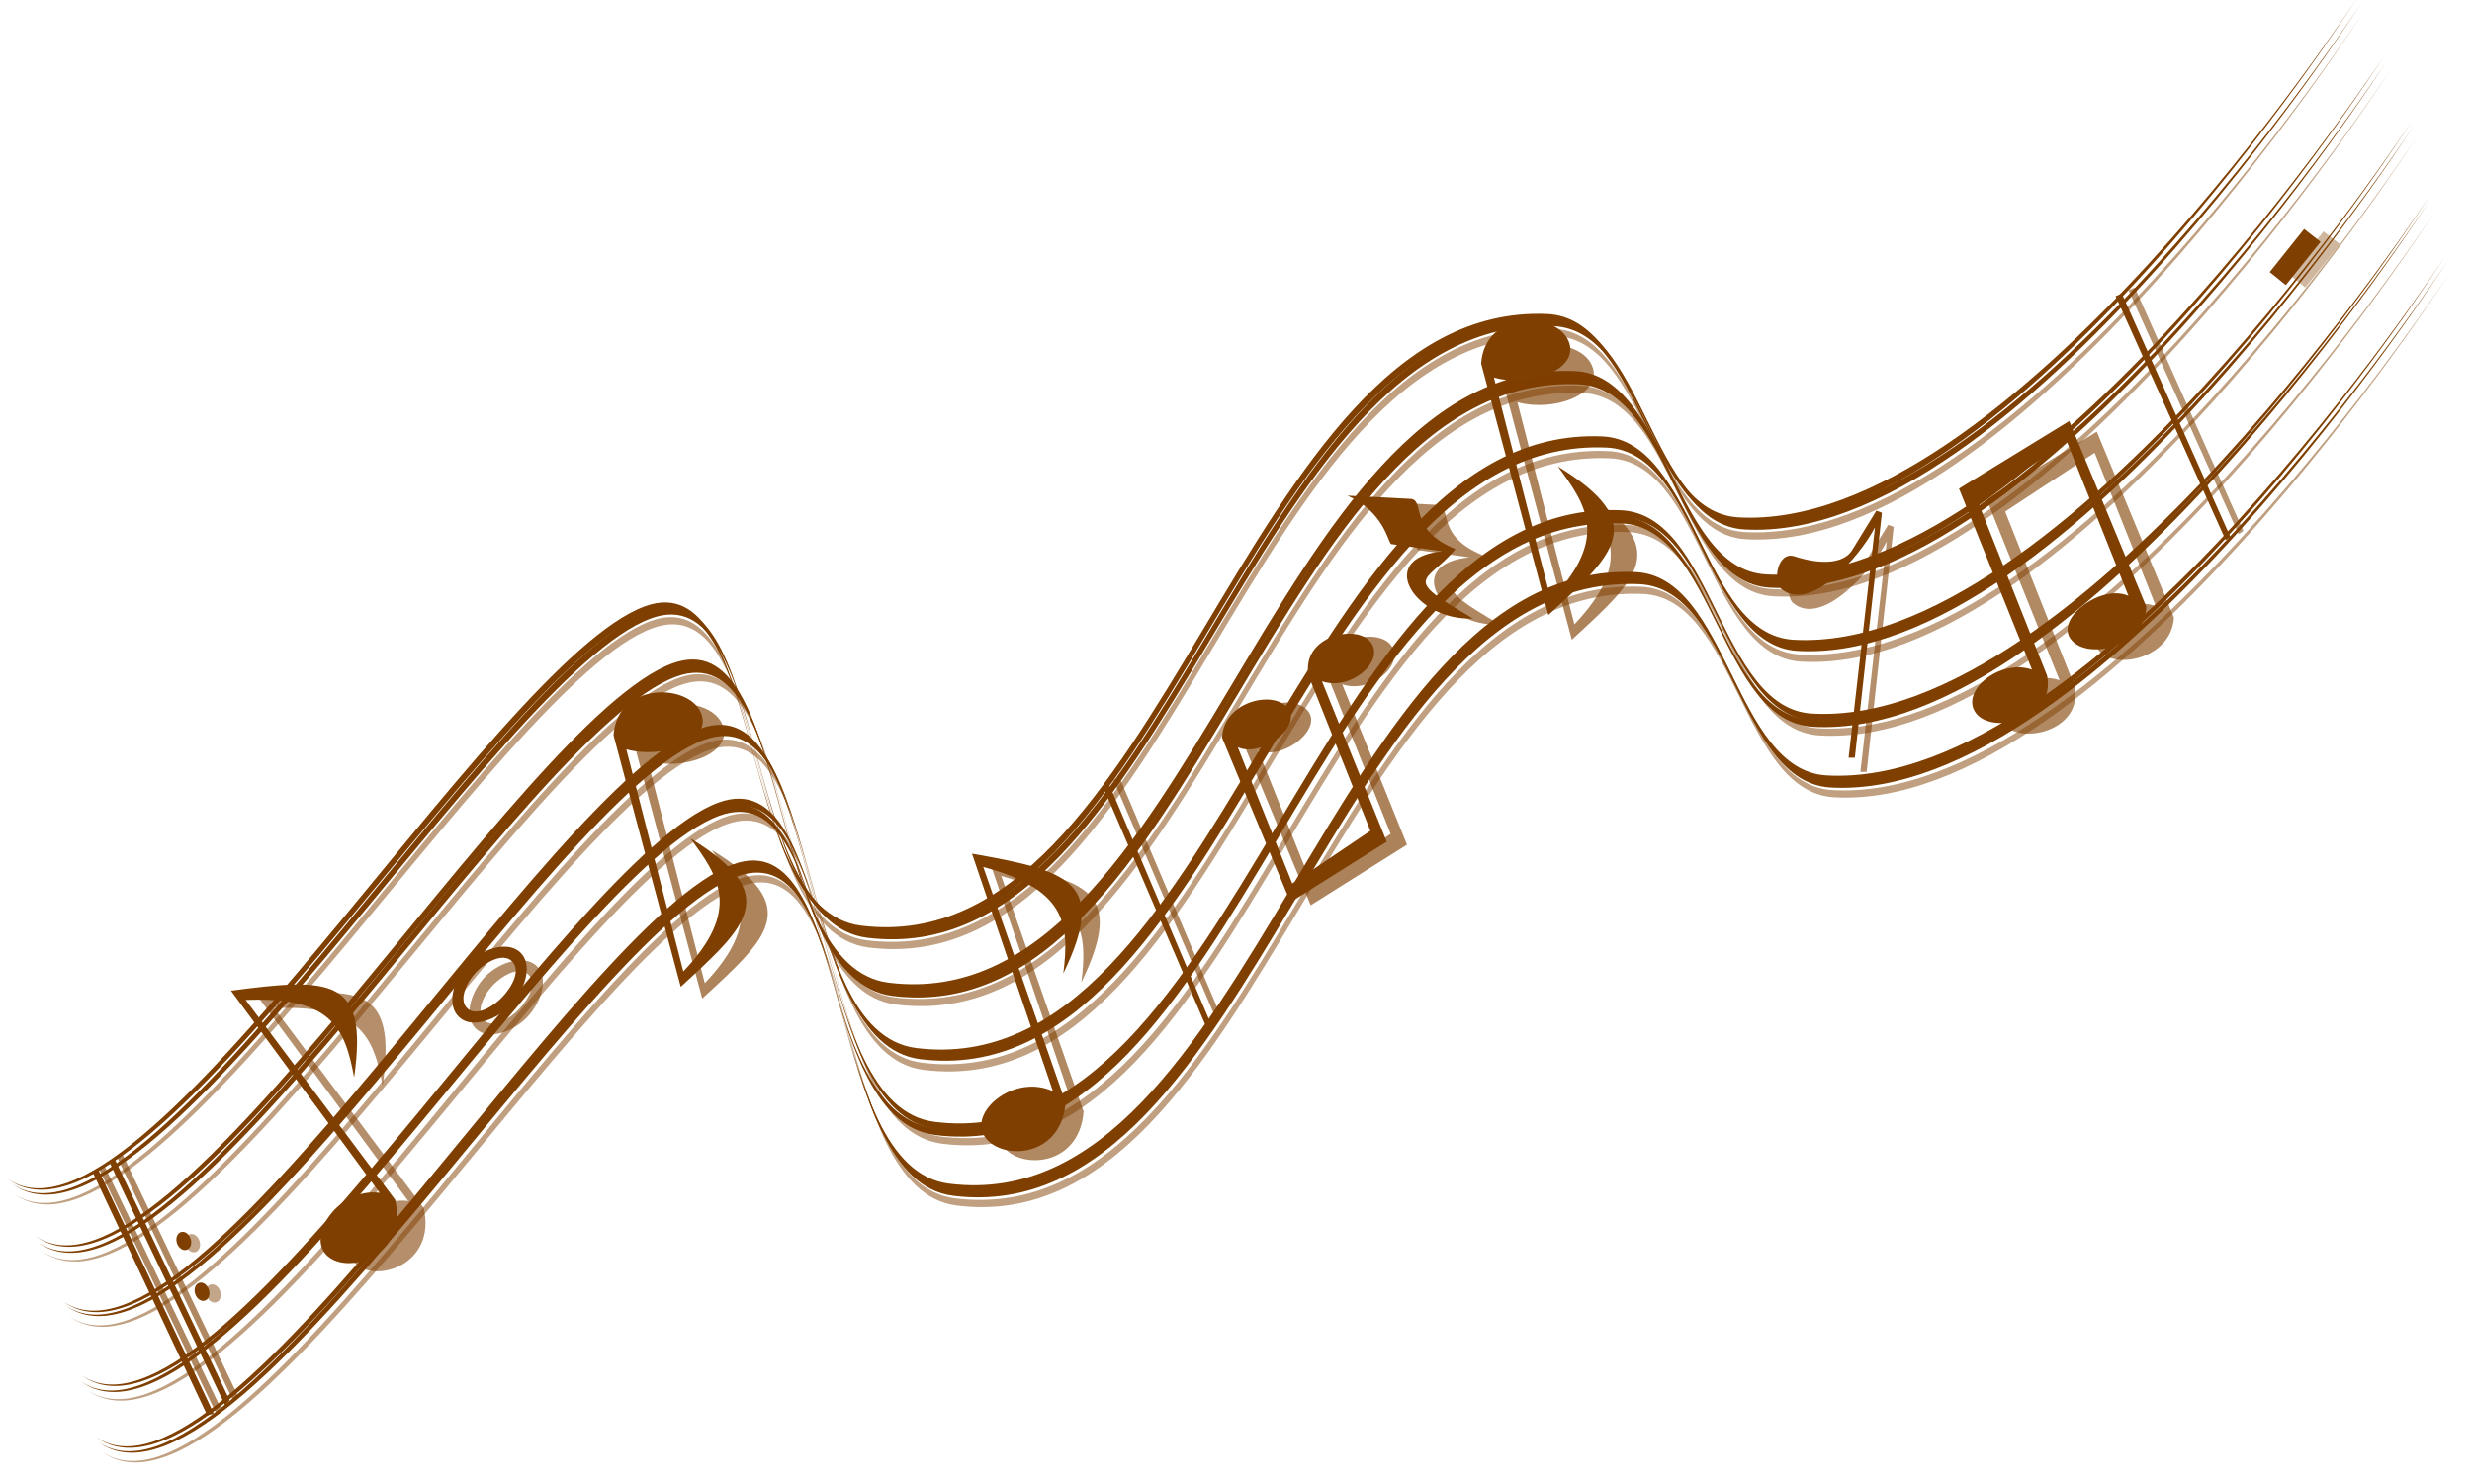 <?xml version="1.0"?><svg width="616.975" height="370.447" xmlns="http://www.w3.org/2000/svg">
 <title>musical notes in gold</title>
 <defs>
  <filter height="1.098" y="-0.049" width="1.222" x="-0.111" id="filter4432" color-interpolation-filters="sRGB">
   <feGaussianBlur id="feGaussianBlur4434" stdDeviation="0.216"/>
  </filter>
  <filter id="filter4271" color-interpolation-filters="sRGB">
   <feGaussianBlur id="feGaussianBlur4273" stdDeviation="0.094"/>
  </filter>
  <filter height="1.112" y="-0.056" width="1.249" x="-0.124" id="filter4442" color-interpolation-filters="sRGB">
   <feGaussianBlur id="feGaussianBlur4444" stdDeviation="0.298"/>
  </filter>
  <filter id="filter4842" color-interpolation-filters="sRGB">
   <feGaussianBlur id="feGaussianBlur4844" stdDeviation="0.159"/>
  </filter>
  <filter id="filter4452" color-interpolation-filters="sRGB">
   <feGaussianBlur id="feGaussianBlur4454" stdDeviation="0.188"/>
  </filter>
  <filter id="filter4740" color-interpolation-filters="sRGB">
   <feGaussianBlur id="feGaussianBlur4742" stdDeviation="0.042"/>
  </filter>
  <filter id="filter4183" color-interpolation-filters="sRGB">
   <feGaussianBlur id="feGaussianBlur4185" stdDeviation="0.175"/>
  </filter>
  <filter height="1.263" y="-0.132" width="1.325" x="-0.162" id="filter4299" color-interpolation-filters="sRGB">
   <feGaussianBlur id="feGaussianBlur4301" stdDeviation="0.17"/>
  </filter>
  <filter id="filter4498" color-interpolation-filters="sRGB">
   <feGaussianBlur id="feGaussianBlur4500" stdDeviation="0.075"/>
  </filter>
  <filter id="filter4199" color-interpolation-filters="sRGB">
   <feGaussianBlur id="feGaussianBlur4201" stdDeviation="0.1"/>
  </filter>
  <filter height="1.155" y="-0.077" width="1.249" x="-0.125" id="filter4470" color-interpolation-filters="sRGB">
   <feGaussianBlur id="feGaussianBlur4472" stdDeviation="0.422"/>
  </filter>
  <filter id="filter4490" color-interpolation-filters="sRGB">
   <feGaussianBlur id="feGaussianBlur4492" stdDeviation="0.178"/>
  </filter>
  <filter id="filter4407" color-interpolation-filters="sRGB">
   <feGaussianBlur id="feGaussianBlur4409" stdDeviation="0.178"/>
  </filter>
  <filter height="1.087" y="-0.044" width="1.236" x="-0.118" id="filter4351" color-interpolation-filters="sRGB">
   <feGaussianBlur id="feGaussianBlur4353" stdDeviation="0.234"/>
  </filter>
  <filter id="filter4414" color-interpolation-filters="sRGB">
   <feGaussianBlur id="feGaussianBlur4416" stdDeviation="0.173"/>
  </filter>
 </defs>
 <g>
  <title>Layer 1</title>
  <g id="layer1">
   <path fill="#7f3f00" fill-opacity="0.61" filter="url(#filter4432)" id="path4418" d="m277.899,194.709l1.52,-0.622l25.418,59.858l-1.163,0.76l-25.775,-59.996z"/>
   <path fill="#7f3f00" fill-opacity="0.619" filter="url(#filter4271)" d="m24.687,291.665l1.387,-0.672l29.01,60.494l-1.147,1.299l-29.25,-61.121z" id="path4275"/>
   <path fill="#7f3f00" fill-opacity="0.496" filter="url(#filter4842)" id="path4824" d="m184.902,221.21c30.159,-10.929 22.071,75.751 53.903,79.722c75.889,9.468 94.864,-156.047 171.268,-152.668c23.195,1.026 24.52,49.43 47.699,50.756c67.219,3.847 153.823,-131.176 153.823,-131.176c0,0 -87.042,133.223 -154.261,129.376c-23.179,-1.327 -24.504,-49.73 -47.699,-50.756c-76.403,-3.379 -95.378,162.135 -171.268,152.667c-31.831,-3.971 -23.744,-90.652 -53.903,-79.722c-38.5,13.953 -125.889,165.715 -159.031,142.971c33.581,24.544 120.969,-127.219 159.469,-141.171z"/>
   <path fill="#7f3f00" fill-opacity="0.496" filter="url(#filter4842)" id="path4826" d="m162.904,156.793c30.159,-10.929 22.071,75.751 53.903,79.722c75.889,9.468 94.864,-156.047 171.268,-152.668c23.195,1.026 24.52,49.429 47.699,50.756c67.219,3.847 153.823,-131.176 153.823,-131.176c0,0 -87.042,133.223 -154.261,129.376c-23.179,-1.327 -24.504,-49.73 -47.699,-50.756c-76.403,-3.379 -95.378,162.135 -171.268,152.668c-31.831,-3.971 -23.744,-90.652 -53.903,-79.722c-38.5,13.952 -125.889,165.715 -159.031,142.971c33.581,24.544 120.969,-127.219 159.469,-141.171z"/>
   <path fill="#7f3f00" fill-opacity="0.496" filter="url(#filter4842)" d="m169.78,171.036c30.159,-10.929 22.071,75.751 53.903,79.722c75.889,9.468 94.864,-156.047 171.268,-152.668c23.195,1.026 24.52,49.429 47.699,50.756c67.219,3.847 153.823,-131.176 153.823,-131.176c0,0 -87.042,133.223 -154.261,129.376c-23.179,-1.327 -24.504,-49.73 -47.699,-50.756c-76.403,-3.379 -95.378,162.135 -171.268,152.668c-31.831,-3.971 -23.744,-90.652 -53.903,-79.722c-38.5,13.952 -125.889,165.715 -159.031,142.971c33.581,24.544 120.969,-127.219 159.469,-141.171z" id="path4828"/>
   <path fill="#7f3f00" fill-opacity="0.496" filter="url(#filter4842)" id="path4830" d="m176.657,187.347c30.159,-10.929 22.071,75.751 53.903,79.722c75.889,9.468 94.864,-156.047 171.268,-152.668c23.195,1.026 24.52,49.429 47.699,50.756c67.219,3.847 153.823,-131.176 153.823,-131.176c0,0 -87.042,133.223 -154.261,129.376c-23.179,-1.327 -24.504,-49.73 -47.699,-50.756c-76.403,-3.379 -95.378,162.135 -171.268,152.668c-31.831,-3.971 -23.744,-90.652 -53.903,-79.722c-38.5,13.952 -125.889,165.715 -159.031,142.971c33.581,24.544 120.969,-127.219 159.469,-141.171z"/>
   <path fill="#7f3f00" fill-opacity="0.496" filter="url(#filter4842)" d="m181.284,205.778c30.159,-10.929 22.071,75.751 53.903,79.722c75.889,9.468 94.864,-156.047 171.268,-152.668c23.195,1.026 24.52,49.429 47.699,50.756c67.219,3.847 153.822,-131.176 153.822,-131.176c0,0 -87.041,133.223 -154.26,129.376c-23.179,-1.327 -24.504,-49.73 -47.699,-50.756c-76.403,-3.379 -95.378,162.135 -171.268,152.667c-31.831,-3.971 -23.744,-90.652 -53.903,-79.722c-38.5,13.953 -125.888,165.715 -159.03,142.971c33.581,24.544 120.969,-127.219 159.469,-141.171z" id="path4832"/>
   <path fill="#7f3f00" fill-opacity="0.581" filter="url(#filter4452)" d="m471.256,131.011l1.382,0.518l-6.753,61.147l-1.56,0l6.581,-57.509c-3.898,7.502 -16.097,21.29 -23.328,15.406c-2.274,-1.848 -0.99,-9.546 3.241,-8.164c7.03,2.291 12.424,1.646 14.37,-1.526l6.068,-9.874z" id="path4446"/>
   <path fill="#7f3f00" fill-opacity="0.589" stroke-width="0.127" filter="url(#filter4740)" d="m120.552,244.385c-3.336,3.964 -4.811,9.765 -1.605,12.567c3.263,2.852 9.42,0.369 12.698,-3.118c3.511,-3.734 5.441,-9.838 2.222,-12.77c-3.361,-3.062 -10.093,-0.507 -13.315,3.32zm11.299,-1.135c2.195,2.095 0.272,5.975 -2.366,8.726c-2.188,2.281 -6.359,4.802 -8.571,2.792c-2.286,-2.076 -0.319,-6.338 2.204,-8.929c2.474,-2.541 6.55,-4.674 8.733,-2.59z" id="path4864"/>
   <path fill="#7f3f00" fill-opacity="0.462" filter="url(#filter4299)" id="path4277" d="m49.795,309.749c0.402,1.224 -0.034,2.466 -0.976,2.776c-0.941,0.31 -2.03,-0.431 -2.433,-1.655c-0.402,-1.224 0.034,-2.466 0.976,-2.776c0.941,-0.31 2.03,0.431 2.433,1.655z"/>
   <path fill="#7f3f00" d="m183.442,217.545c30.159,-10.929 22.071,75.751 53.903,79.722c75.89,9.468 94.864,-156.046 171.268,-152.667c23.195,1.026 24.52,49.429 47.699,50.756c67.218,3.847 153.822,-131.175 153.822,-131.175c0,0 -87.042,133.223 -154.26,129.376c-23.179,-1.326 -24.504,-49.73 -47.699,-50.756c-76.403,-3.379 -95.378,162.135 -171.268,152.667c-31.832,-3.971 -23.744,-90.652 -53.903,-79.722c-38.5,13.952 -125.888,165.714 -159.03,142.97c33.58,24.544 120.969,-127.218 159.468,-141.17z" id="path4415"/>
   <path fill="#7f3f00" d="m161.444,153.128c30.159,-10.93 22.071,75.751 53.903,79.722c75.89,9.468 94.864,-156.046 171.268,-152.667c23.195,1.026 24.52,49.429 47.699,50.756c67.218,3.847 153.822,-131.175 153.822,-131.175c0,0 -87.042,133.223 -154.26,129.376c-23.179,-1.327 -24.504,-49.73 -47.699,-50.756c-76.403,-3.379 -95.378,162.135 -171.268,152.667c-31.831,-3.971 -23.744,-90.652 -53.903,-79.722c-38.5,13.952 -125.888,165.714 -159.03,142.97c33.58,24.544 120.969,-127.218 159.468,-141.17z" id="path4413"/>
   <path fill="#7f3f00" id="path4411" d="m168.32,167.371c30.159,-10.93 22.071,75.751 53.903,79.722c75.89,9.468 94.864,-156.046 171.268,-152.667c23.195,1.026 24.52,49.429 47.699,50.756c67.218,3.847 153.822,-131.175 153.822,-131.175c0,0 -87.042,133.223 -154.26,129.376c-23.179,-1.327 -24.504,-49.73 -47.699,-50.756c-76.403,-3.379 -95.378,162.135 -171.268,152.667c-31.831,-3.971 -23.744,-90.652 -53.903,-79.722c-38.5,13.952 -125.888,165.714 -159.03,142.97c33.58,24.544 120.969,-127.218 159.468,-141.17z"/>
   <path fill="#7f3f00" d="m175.197,183.682c30.159,-10.93 22.071,75.751 53.903,79.722c75.89,9.468 94.864,-156.046 171.268,-152.667c23.195,1.026 24.52,49.429 47.699,50.756c67.219,3.847 153.822,-131.176 153.822,-131.176c0,0 -87.042,133.223 -154.26,129.376c-23.179,-1.327 -24.504,-49.73 -47.699,-50.756c-76.403,-3.379 -95.378,162.135 -171.268,152.667c-31.831,-3.971 -23.744,-90.652 -53.903,-79.722c-38.5,13.952 -125.888,165.714 -159.03,142.97c33.58,24.544 120.969,-127.218 159.468,-141.17z" id="path4409"/>
   <path fill="#7f3f00" id="path2816-5" d="m179.824,202.113c30.159,-10.929 22.071,75.751 53.903,79.722c75.89,9.468 94.864,-156.046 171.268,-152.667c23.195,1.026 24.52,49.429 47.699,50.756c67.218,3.847 153.822,-131.175 153.822,-131.175c0,0 -87.042,133.223 -154.26,129.376c-23.179,-1.326 -24.504,-49.73 -47.699,-50.756c-76.403,-3.379 -95.378,162.135 -171.268,152.667c-31.832,-3.971 -23.744,-90.652 -53.903,-79.722c-38.5,13.952 -125.888,165.714 -159.03,142.97c33.58,24.544 120.969,-127.218 159.468,-141.17z"/>
   <path fill="#7f3f00" fill-opacity="0.373" filter="url(#filter4498)" d="m571.339,68.522l4.018,3.253l8.682,-10.801l-4.116,-3.212l-8.584,10.76z" id="path4474"/>
   <path fill="#7f3f00" d="m47.581,309.207c0.402,1.224 -0.034,2.466 -0.976,2.776c-0.941,0.31 -2.03,-0.431 -2.433,-1.655c-0.402,-1.224 0.034,-2.466 0.976,-2.776c0.941,-0.31 2.03,0.431 2.433,1.655z" id="path3887"/>
   <path fill="#7f3f00" fill-opacity="0.462" filter="url(#filter4299)" d="m54.962,322.304c0.402,1.224 -0.034,2.466 -0.976,2.776c-0.941,0.31 -2.03,-0.431 -2.433,-1.655c-0.402,-1.224 0.034,-2.466 0.976,-2.776c0.941,-0.31 2.03,0.431 2.433,1.655z" id="path4303"/>
   <path fill="#7f3f00" d="m52.125,321.876c0.402,1.224 -0.034,2.466 -0.976,2.776c-0.941,0.31 -2.03,-0.431 -2.433,-1.655c-0.402,-1.224 0.034,-2.466 0.976,-2.776c0.941,-0.31 2.03,0.431 2.433,1.655z" id="path3887-0"/>
   <path fill="#7f3f00" fill-opacity="0.606" filter="url(#filter4470)" id="path4456" d="m538.108,151.38c-6.592,-2.948 -17.594,5.089 -14.716,10.3c3.293,5.965 18.607,3.08 19.189,-7.553l-19.247,-46.38l-27.514,16.869l18.21,45.183c-8.083,-2.792 -17.94,5.389 -14.03,10.818c3.892,5.395 19.949,1.992 17.818,-9.269l-17.358,-43.646l22.332,-14.687l15.314,38.366z"/>
   <path fill="#7f3f00" fill-opacity="0.555" filter="url(#filter4490)" d="m531.257,72.443l1.554,-0.656l27.093,60.756l-1.18,0.794l-27.468,-60.894z" id="path4484"/>
   <path fill="#7f3f00" fill-opacity="0.61" filter="url(#filter4351)" id="path4333" d="m269.886,245.248c1.572,-12.506 0.606,-21.02 -19.987,-26.587l20.557,58.8c-1.151,14.524 -17.282,14.479 -20.541,7.906c-3.024,-6.1 7.969,-15.052 17.378,-10.73l-20.198,-59.295c24.612,4.348 33.801,7.043 22.79,29.905z"/>
   <path fill="#7f3f00" id="path5017" d="m162.52,154.354c30.159,-10.929 22.071,75.751 53.903,79.722c75.89,9.468 94.864,-156.046 171.268,-152.667c23.195,1.026 24.52,49.429 47.699,50.756c67.218,3.847 153.822,-131.175 153.822,-131.175c0,0 -87.042,133.223 -154.26,129.376c-23.179,-1.326 -24.504,-49.73 -47.699,-50.756c-76.403,-3.379 -95.378,162.135 -171.268,152.667c-31.831,-3.971 -23.744,-90.652 -53.903,-79.722c-38.5,13.952 -125.888,165.714 -159.03,142.97c33.58,24.544 120.969,-127.218 159.468,-141.17z"/>
   <path fill="#7f3f00" d="m168.835,168.879c30.159,-10.929 22.071,75.751 53.903,79.722c75.89,9.468 94.864,-156.046 171.268,-152.667c23.195,1.026 24.52,49.429 47.699,50.756c67.218,3.847 153.822,-131.175 153.822,-131.175c0,0 -87.042,133.223 -154.26,129.376c-23.179,-1.326 -24.504,-49.73 -47.699,-50.756c-76.403,-3.379 -95.378,162.135 -171.268,152.667c-31.831,-3.971 -23.744,-90.652 -53.903,-79.722c-38.5,13.952 -125.888,165.714 -159.03,142.97c33.58,24.544 120.969,-127.218 159.468,-141.17z" id="path5013"/>
   <path fill="#7f3f00" id="path5009" d="m175.782,184.667c30.159,-10.929 22.071,75.751 53.903,79.722c75.89,9.468 94.864,-156.046 171.268,-152.667c23.195,1.026 24.52,49.429 47.699,50.756c67.219,3.847 153.822,-131.175 153.822,-131.175c0,0 -87.042,133.223 -154.26,129.376c-23.179,-1.326 -24.504,-49.73 -47.699,-50.756c-76.403,-3.379 -95.378,162.135 -171.268,152.667c-31.831,-3.971 -23.744,-90.652 -53.903,-79.722c-38.5,13.952 -125.888,165.714 -159.03,142.97c33.58,24.544 120.969,-127.218 159.468,-141.17z"/>
   <path fill="#7f3f00" d="m179.571,203.613c30.159,-10.929 22.071,75.751 53.903,79.722c75.89,9.468 94.864,-156.046 171.268,-152.667c23.195,1.026 24.52,49.429 47.699,50.756c67.218,3.847 153.822,-131.175 153.822,-131.175c0,0 -87.042,133.223 -154.26,129.376c-23.179,-1.326 -24.504,-49.729 -47.699,-50.756c-76.403,-3.379 -95.378,162.135 -171.268,152.667c-31.831,-3.971 -23.744,-90.652 -53.903,-79.722c-38.5,13.952 -125.888,165.714 -159.03,142.97c33.58,24.544 120.969,-127.218 159.468,-141.17z" id="path5005"/>
   <path fill="#7f3f00" id="path4935" d="m183.992,218.77c30.159,-10.929 22.071,75.751 53.903,79.722c75.89,9.468 94.864,-156.046 171.268,-152.667c23.195,1.026 24.52,49.429 47.699,50.756c67.219,3.847 153.822,-131.175 153.822,-131.175c0,0 -87.042,133.223 -154.26,129.376c-23.179,-1.326 -24.504,-49.73 -47.699,-50.756c-76.403,-3.379 -95.378,162.135 -171.268,152.667c-31.831,-3.971 -23.744,-90.652 -53.903,-79.722c-38.5,13.952 -125.888,165.714 -159.03,142.97c33.58,24.544 120.969,-127.218 159.468,-141.17z"/>
   <path fill="#7f3f00" fill-opacity="0.581" filter="url(#filter4199)" d="m95.508,270.986c-2.268,-12.399 -5.752,-20.226 -27.066,-19.333l37.313,49.879c3.277,14.196 -12.119,19.013 -17.207,13.726c-4.721,-4.905 3.065,-16.753 13.34,-15.466l-37.119,-50.459c24.78,-3.266 34.353,-3.464 30.739,21.653z" id="path4780"/>
   <path fill="#7f3f00" id="path4216" d="m88.382,268.94c-2.267,-12.399 -5.752,-20.226 -27.066,-19.333l37.312,49.878c3.277,14.196 -12.119,19.012 -17.206,13.726c-4.721,-4.905 3.065,-16.753 13.34,-15.466l-37.119,-50.458c24.779,-3.266 34.353,-3.464 30.739,21.653z"/>
   <path fill="#7f3f00" stroke-width="0.127" id="path2874-8-4" d="m116.317,241.1c-3.38,4.066 -4.874,10.017 -1.626,12.892c3.305,2.926 9.543,0.379 12.863,-3.199c3.556,-3.83 5.512,-10.092 2.251,-13.1c-3.405,-3.141 -10.225,-0.52 -13.488,3.406zm11.446,-1.164c2.224,2.149 0.275,6.13 -2.397,8.952c-2.217,2.34 -6.441,4.926 -8.682,2.864c-2.316,-2.13 -0.324,-6.502 2.233,-9.16c2.506,-2.606 6.635,-4.794 8.847,-2.657z"/>
   <path fill="#7f3f00" d="m265.388,242.995c1.572,-12.506 0.606,-21.02 -19.986,-26.587l20.557,58.8c-1.151,14.524 -17.282,14.48 -20.541,7.906c-3.024,-6.1 7.969,-15.052 17.378,-10.73l-20.198,-59.295c24.612,4.348 33.801,7.043 22.79,29.905z" id="path4220"/>
   <path fill="#7f3f00" fill-opacity="0.648" filter="url(#filter4407)" d="m313.985,187.276c5.792,2.585 15.389,-4.6 12.85,-9.217c-2.913,-5.285 -16.316,-2.648 -16.777,6.799l17.076,41.107l24.031,-15.113l-16.172,-40.047c7.099,2.447 15.694,-4.865 12.24,-9.672c-3.431,-4.773 -17.485,-1.675 -15.567,8.313l15.418,38.689l-19.494,13.144l-13.604,-34.002z" id="path4405"/>
   <path fill="#7f3f00" id="path4222" d="m308.932,186.525c5.791,2.583 15.389,-4.603 12.845,-9.218c-2.913,-5.284 -16.315,-2.647 -16.775,6.8l17.077,41.105l24.028,-15.112l-16.17,-40.047c7.098,2.443 15.694,-4.867 12.241,-9.672c-3.432,-4.776 -17.485,-1.678 -15.565,8.312l15.414,38.687l-19.495,13.148l-13.6,-34.003z"/>
   <path fill="#7f3f00" fill-opacity="0.623" filter="url(#filter4414)" d="m343.054,125.225c9.079,4.093 10.058,11.399 10.875,12.084l12.844,1.814c-17.076,1.618 -6.684,17.531 7.605,16.759c-18.331,-10.611 -11.589,-8.653 -4.358,-17.3c-11.722,-4.825 -7.605,-11.935 -11.013,-12.545l-15.953,-0.812l0,0l0,0z" id="path4412"/>
   <path fill="#7f3f00" id="path3931" d="m336.303,123.72c9.081,4.096 10.061,11.399 10.879,12.085l12.841,1.815c-17.076,1.615 -6.683,17.527 7.605,16.756c-18.329,-10.607 -11.589,-8.649 -4.354,-17.296c-11.723,-4.824 -7.608,-11.938 -11.018,-12.546l-15.953,-0.814l0,0l0,0z"/>
   <path fill="#7f3f00" fill-opacity="0.644" filter="url(#filter4442)" id="path4436" d="m392.946,155.847c14.721,-15.481 8.688,-23.806 1.756,-33.236c23.167,14.169 14.047,21.906 -2.395,37.071l-16.777,-62.8c0.933,-13.639 19.667,-13.057 22.05,-4.951c1.94,6.609 -9.868,10.939 -18.855,8.469l14.22,55.448z"/>
   <path fill="#7f3f00" d="m387.085,149.689c14.721,-15.479 8.686,-23.804 1.758,-33.236c23.163,14.168 14.048,21.905 -2.397,37.071l-16.778,-62.797c0.934,-13.641 19.67,-13.06 22.051,-4.954c1.942,6.611 -9.868,10.937 -18.855,8.469l14.221,55.447z" id="path4228"/>
   <path fill="#7f3f00" id="path4230" d="m468.312,127.473l1.386,0.519l-6.756,61.15l-1.559,0l6.582,-57.512c-3.899,7.503 -16.101,21.29 -23.333,15.41c-2.273,-1.848 -0.991,-9.547 3.244,-8.166c7.03,2.291 12.424,1.645 14.373,-1.528l6.063,-9.873z"/>
   <path fill="#7f3f00" d="m531.225,148.726c-6.595,-2.943 -17.594,5.09 -14.718,10.302c3.292,5.966 18.606,3.077 19.188,-7.556l-19.243,-46.381l-27.518,16.871l18.214,45.183c-8.086,-2.792 -17.943,5.386 -14.031,10.816c3.889,5.398 19.948,1.994 17.818,-9.265l-17.36,-43.648l22.331,-14.685l15.319,38.363z" id="path4224"/>
   <path fill="#7f3f00" id="path4437" d="m566.488,67.914l4.022,3.254l8.678,-10.801l-4.113,-3.209l-8.587,10.756z"/>
   <path fill="#7f3f00" fill-opacity="0.619" filter="url(#filter4271)" id="path4269" d="m29.279,288.969l1.381,-0.669l28.766,60.233l-1.137,1.3l-29.01,-60.864z"/>
   <path fill="#7f3f00" d="m27.277,290.03l1.373,-0.666l28.675,60.154l-1.134,1.294l-28.914,-60.782z" id="path4755"/>
   <path fill="#7f3f00" id="path4768" d="m23.03,292.391l1.416,-0.648l28.897,61.083l-1.603,0.5l-28.71,-60.935z"/>
   <path fill="#7f3f00" fill-opacity="0.64" filter="url(#filter4183)" d="m175.904,245.418c14.721,-15.481 8.682,-23.806 1.756,-33.236c23.161,14.169 14.048,21.906 -2.395,37.071l-16.777,-62.8c0.933,-13.639 19.667,-13.057 22.05,-4.951c1.94,6.609 -9.868,10.939 -18.855,8.469l14.221,55.448z" id="path4161"/>
   <path fill="#7f3f00" id="path4226" d="m170.545,242.495c14.721,-15.479 8.686,-23.805 1.758,-33.236c23.163,14.168 14.048,21.905 -2.397,37.071l-16.778,-62.797c0.934,-13.641 19.67,-13.06 22.051,-4.954c1.942,6.611 -9.868,10.937 -18.855,8.468l14.221,55.448z"/>
   <path fill="#7f3f00" d="m275.467,196.762l1.518,-0.62l25.416,59.858l-1.16,0.762l-25.774,-60z" id="path4764"/>
   <path fill="#7f3f00" id="path4753" d="m528.023,73.931l1.55,-0.656l27.097,60.754l-1.179,0.797l-27.468,-60.895z"/>
  </g>
 </g>
</svg>